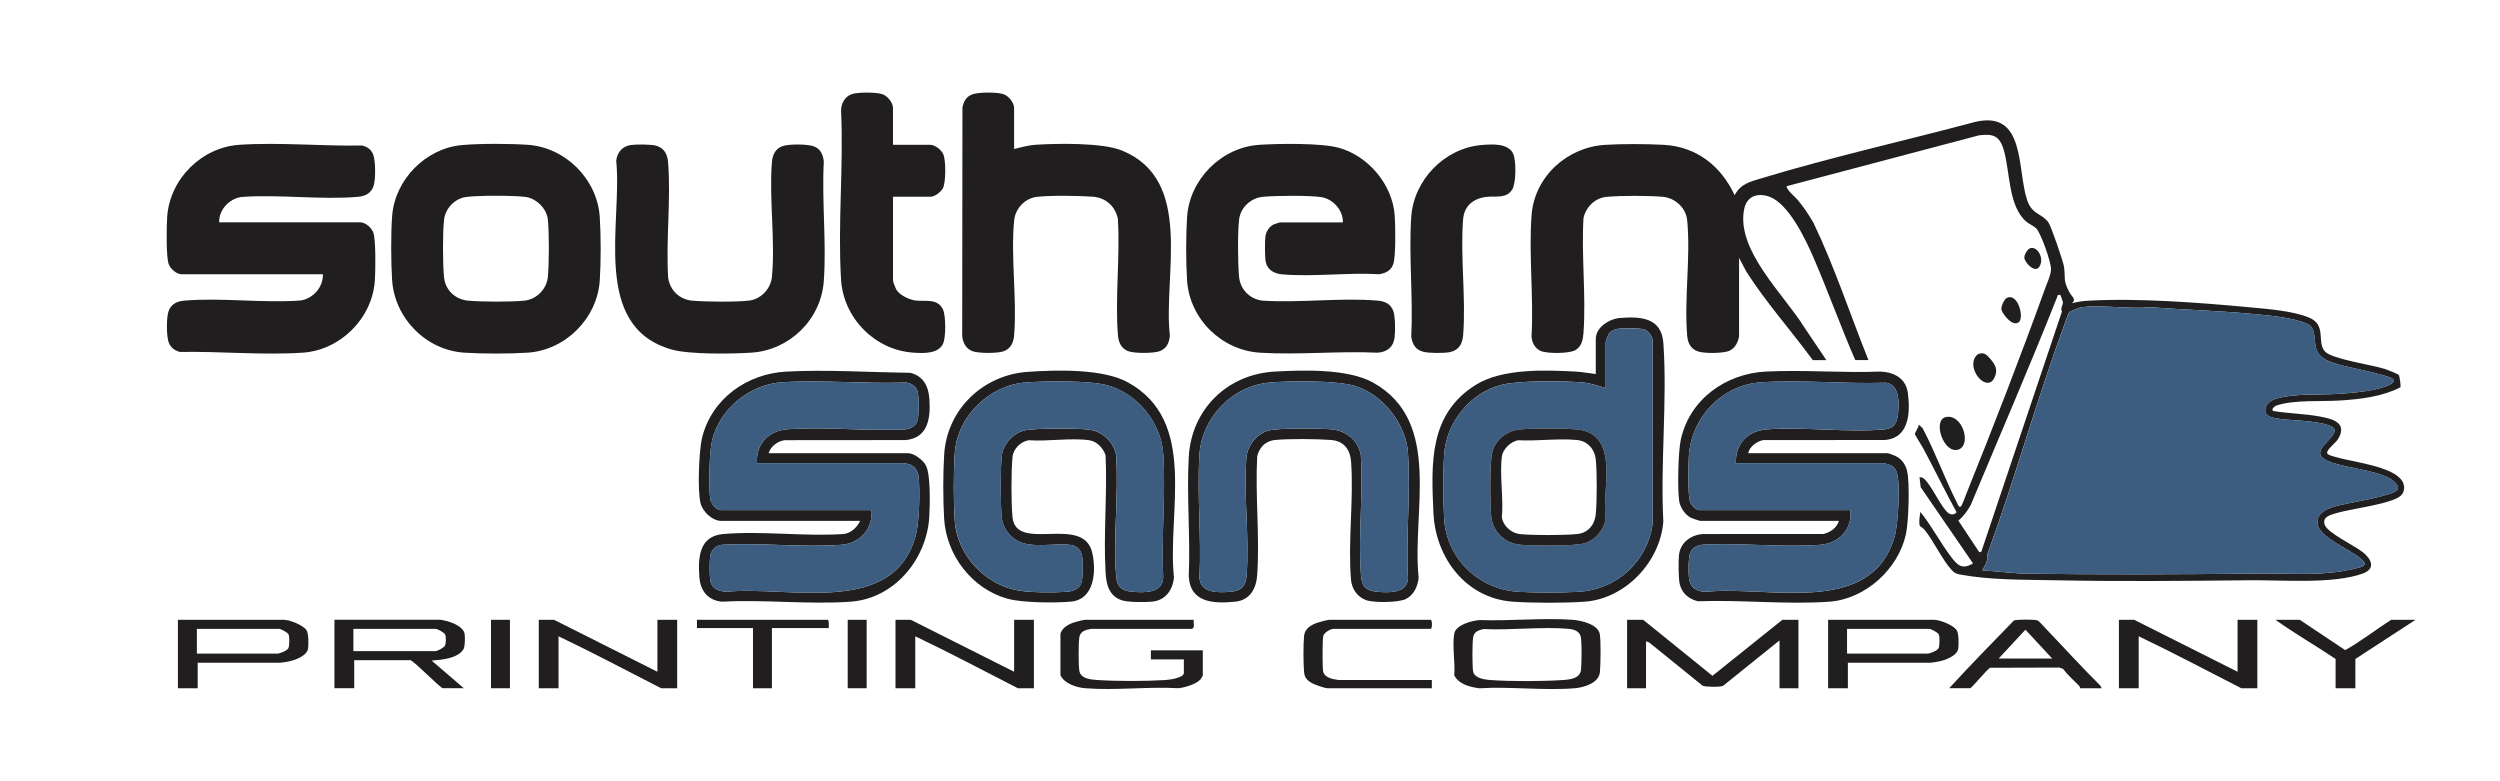 <svg version="1.0" preserveAspectRatio="xMidYMid meet" height="500" viewBox="0 0 1200 375" zoomAndPan="magnify" width="1600" xmlns:xlink="http://www.w3.org/1999/xlink" xmlns="http://www.w3.org/2000/svg"><path fill-rule="nonzero" fill-opacity="1" d="M 834.781 161.148 C 834.453 163.953 832.984 166.906 830.398 168.242 C 827.531 169.707 818.438 169.707 815.32 168.77 C 811.664 167.664 810.18 164.844 809.852 161.184 C 808.336 143.57 811.582 123.25 809.852 105.754 C 809.258 99.766 804.086 95.016 798.188 94.473 C 791.398 93.863 778.102 93.863 771.312 94.473 C 765.66 94.984 761.391 99.156 760.074 104.598 C 759.004 122.641 761.375 142.117 760.059 159.996 C 759.828 163.145 759.137 166.312 756.234 168.043 C 753.336 169.773 742.508 169.855 739.395 168.391 C 736.711 167.117 735.391 164.48 735.129 161.578 C 736.199 142.613 733.762 122.18 735.145 103.379 C 736.527 84.578 752.414 70.59 770.52 69.52 C 778.824 69.023 790.309 69.059 798.629 69.52 C 814.383 70.395 826.098 79.695 832.625 93.68 C 835.574 88.137 840.301 87.148 845.789 85.484 C 879.336 75.34 914.27 67.555 948.145 58.504 C 972.434 52.812 968.098 81.328 973.023 96.039 C 975.414 103.164 980.176 102.371 983.258 106.773 C 984.574 108.637 990.441 125.723 990.754 128.215 C 991.465 133.871 990.18 134.414 993.309 140.27 C 994.379 142.281 996.852 143.699 994.562 145.547 C 997 144.887 999.703 144.492 1002.254 144.344 C 1026.512 142.977 1055.824 145.266 1080.176 147.527 C 1088.598 148.301 1100.41 149.227 1108.172 152.359 C 1117.02 155.938 1111.863 164.066 1115.965 168.703 C 1119.227 172.379 1138.883 175.184 1144.75 177.098 C 1145.805 177.441 1150.863 179.438 1151.359 179.984 C 1151.887 180.578 1152.496 185.391 1152.18 185.918 C 1143.301 190.438 1133.133 191.594 1123.281 192.238 C 1114.02 192.848 1101.184 191.758 1092.535 194.711 C 1091.727 194.992 1089.781 196.836 1091.332 197.316 C 1098.582 198.488 1106.062 198.57 1113.277 199.887 C 1119.012 200.945 1126.723 202.578 1122.605 210.18 C 1121.223 212.734 1118.09 214.469 1117.051 216.926 C 1116.461 218.328 1120 219.02 1121.105 219.367 C 1129.148 221.805 1148.605 223.703 1153.07 230.91 C 1154.391 233.039 1154.355 235.941 1152.543 237.77 C 1148.441 241.926 1128.176 244.219 1121.5 246.281 C 1118.734 247.137 1114.531 248.012 1115.867 251.906 C 1117.199 255.797 1130.348 261.98 1134.27 265.148 C 1138.191 268.312 1140.531 272.934 1134.223 275.258 C 1120.035 280.484 1095.633 278.359 1080.145 278.523 C 1048.82 278.852 1017.398 279.148 986.059 278.523 C 971.195 278.227 955.246 278.473 940.598 275.734 C 939 275.438 938.109 274.961 936.988 273.805 C 932.508 269.105 928.258 259.887 923.906 254.445 C 923.266 253.637 921.766 252.746 921.566 252.434 C 920.875 251.293 921.535 247.172 921.766 245.703 C 927.203 252.414 931.254 260.348 936.461 267.211 C 939.594 271.348 941.719 273.543 947.059 270.457 L 921.93 233.863 L 921.367 229.098 C 922.984 228.801 924.152 230.367 925.094 231.504 C 928.059 235.117 931.93 243.492 935.012 246.117 C 936.348 247.254 938.027 247.188 939.164 245.887 C 933.629 235.773 928.602 225.387 923.164 215.227 C 922.605 214.188 919.129 208.711 919.145 208.316 C 919.176 207.59 921.121 204.984 920.988 203.746 L 922.887 205.594 C 929.016 217.207 933.562 229.938 939.492 241.613 C 939.824 242.258 940.383 243.773 941.16 243.148 C 941.852 242.57 943.332 238.281 943.812 237.094 C 956.812 204.852 969.992 170.828 981.773 138.141 C 982.746 135.453 984.477 131.844 984.492 129.07 C 984.492 125.758 979.617 111.773 977.324 109.547 C 976.207 108.457 974.098 107.598 972.812 106.543 C 963.914 99.188 964.902 82.598 961.82 72.027 C 959.844 65.246 956.695 64.027 949.824 64.984 L 857.703 89.344 C 856.797 90.398 862.035 94.934 862.824 95.875 C 865.711 99.305 868.18 102.996 870.422 106.875 C 880.672 128.215 888.02 150.875 896.852 172.84 L 890.523 172.84 C 883.488 156.664 877.539 139.973 870.535 123.777 C 866.781 115.07 858.609 97.738 849.266 94.406 C 843.629 92.395 838.504 94.125 837.219 100.309 C 833.117 119.969 856.434 141.523 865.922 156.895 L 876.668 172.859 L 870.141 172.859 C 859.695 158.559 847.766 145.316 838.242 130.375 L 834.75 123.777 L 834.75 161.184 Z M 988.957 141.605 C 988.727 141.457 988.184 141.605 987.82 141.574 C 974.492 175.414 959.957 208.793 945.969 242.371 C 944.355 245.176 942.559 247.863 940.004 249.875 L 950.055 265.082 L 951.043 264.801 L 989.715 149.605 C 988.859 147.742 990.293 146.57 990.18 144.988 C 990.145 144.559 989.105 141.703 988.957 141.605 Z M 1148.703 181.996 C 1147.684 180.328 1126.262 176.09 1122.672 175.004 C 1118.801 173.832 1113.938 172.48 1112.191 168.473 C 1110.148 163.77 1112.406 157.52 1107.164 155.293 C 1100.195 152.344 1088.613 151.387 1080.949 150.66 C 1064.805 149.125 1048.508 148.73 1032.328 147.477 C 1021.879 148.449 1009.258 146.238 999.074 147.477 C 998.484 147.543 994.133 149.242 993.621 149.539 C 992.715 150.082 991.465 154.254 990.969 155.59 C 977.555 192.004 967.207 229.656 953.895 266.121 C 954.191 269.254 953.039 271.25 951.422 273.738 L 970.191 275.34 C 1007.926 275.867 1045.969 275.734 1083.688 275.309 C 1097.18 275.16 1111.895 276.344 1125.109 274.02 C 1127.234 273.641 1132.246 272.684 1134.008 271.844 C 1136.414 270.707 1134.074 268.941 1132.723 267.805 C 1127.812 263.68 1113.477 258.023 1112.457 251.672 C 1111.648 246.562 1116.312 244.449 1120.363 243.164 C 1125.422 241.562 1148.621 238.215 1150.684 235.117 C 1152.363 232.574 1147.039 229.426 1144.996 228.617 C 1136.84 225.387 1127.715 224.727 1119.473 222.102 C 1105.484 217.652 1121.27 210.922 1120.594 206.371 C 1120.215 203.832 1112.703 202.922 1110.512 202.578 C 1104.465 201.621 1096.504 201.816 1090.887 200.449 C 1084.773 198.965 1087.41 193.027 1091.777 191.625 C 1100.953 188.656 1112.801 189.68 1122.426 189.055 C 1128.816 188.641 1137.449 187.883 1143.5 186.004 C 1145.098 185.508 1149.973 184.141 1148.656 181.996 Z M 1148.703 181.996" fill="#211e1f"></path><path fill-rule="nonzero" fill-opacity="1" d="M 105.172 106.727 L 172.992 106.727 C 175.414 106.727 178.363 109.332 179.188 111.605 C 180.488 115.152 180.227 130.176 179.93 134.645 C 178.711 152.789 163.453 168.059 145.328 169.281 C 126.297 170.566 105.469 168.57 86.34 168.934 C 83.984 168.34 82.086 166.938 81.098 164.68 C 79.832 161.758 79.848 152.508 80.867 149.488 C 82.039 146.027 84.84 144.625 88.348 144.309 C 106.258 142.762 126.281 145.582 144.422 144.227 C 150.434 143.172 155.133 137.844 155 131.66 L 87.18 131.66 C 84.758 131.66 81.809 129.055 80.984 126.781 C 79.684 123.266 79.945 108.555 80.242 104.137 C 81.461 85.977 96.703 70.723 114.844 69.504 C 133.875 68.215 154.703 70.211 173.848 69.848 C 176.535 70.574 178.23 71.746 179.203 74.383 C 180.309 77.387 180.34 86.258 179.32 89.293 C 178.148 92.758 175.348 94.16 171.84 94.473 C 153.93 96.023 133.91 93.203 115.766 94.555 C 109.883 95.512 105.074 100.656 105.188 106.727 Z M 105.172 106.727" fill="#211e1f"></path><path fill-rule="nonzero" fill-opacity="1" d="M 644.57 106.727 C 644.801 100.984 639.855 95.512 634.305 94.637 C 628.422 93.715 612.586 93.91 606.391 94.438 C 600.527 94.949 595.484 99.438 594.773 105.371 C 594.035 111.754 594.148 126.137 594.727 132.652 C 595.254 138.785 599.621 143.355 605.648 144.277 C 623.66 145.516 643.598 142.762 661.375 144.309 C 664.902 144.605 667.688 146.008 668.855 149.488 C 669.746 152.129 669.762 159.02 669.418 161.906 C 668.855 166.574 665.891 168.898 661.375 169.297 C 642.824 168.406 623.23 170.434 604.793 169.297 C 586.355 168.156 571.031 153.102 569.797 134.664 C 569.219 126.004 569.219 112.812 569.797 104.152 C 571.016 86.012 586.273 70.738 604.398 69.52 C 613.691 68.891 634.059 68.594 642.574 70.922 C 656.797 74.812 668.379 88.602 669.465 103.379 C 669.797 107.832 670.059 123.266 668.758 126.797 C 667.59 129.961 665.266 131.02 662.117 131.629 C 647.059 130.738 630.348 132.965 615.488 131.695 C 611.797 131.379 608.387 129.699 607.562 125.773 C 607.082 123.465 607.117 116.141 607.379 113.684 C 607.645 111.227 609.176 108.785 611.336 107.746 C 611.664 107.582 614.152 106.758 614.301 106.758 L 644.555 106.758 Z M 644.57 106.727" fill="#211e1f"></path><path fill-rule="nonzero" fill-opacity="1" d="M 486.785 71.5 C 490.094 70.758 493.426 69.734 496.852 69.504 C 507.332 68.793 529.129 68.43 538.457 72.223 C 573.402 86.391 558.211 132.105 561.539 161.164 C 561.16 164.711 559.91 167.465 556.367 168.652 C 553.434 169.641 544.34 169.676 541.473 168.539 C 538.078 167.203 536.859 164.199 536.594 160.754 C 535.195 142.809 537.699 123.086 536.578 104.961 C 535.293 98.957 530.727 94.883 524.566 94.422 C 517.875 93.926 504.184 93.73 497.707 94.488 C 492.023 95.148 487.359 100.062 486.801 105.734 C 485.086 123.086 488.184 143.188 486.801 160.77 C 486.535 164.215 485.316 167.219 481.922 168.555 C 479.039 169.676 469.613 169.676 466.73 168.555 C 463.566 167.316 462.133 164.43 461.855 161.164 L 461.969 51.609 C 462.613 48.59 463.699 46.414 466.73 45.293 C 469.762 44.172 478.941 44.121 481.906 45.293 C 484.297 46.234 486.766 49.316 486.766 51.906 L 486.766 71.5 Z M 486.785 71.5" fill="#211e1f"></path><path fill-rule="nonzero" fill-opacity="1" d="M 221.75 69.633 C 230.449 68.859 244.52 68.91 253.285 69.504 C 271.426 70.723 286.668 85.977 287.887 104.137 C 288.465 112.793 288.465 125.988 287.887 134.645 C 286.668 152.836 271.461 168.059 253.285 169.281 C 244.637 169.855 231.453 169.855 222.805 169.281 C 204.383 168.043 189.32 152.641 188.199 134.25 C 187.672 125.574 187.59 112.383 188.219 103.758 C 189.504 86.258 204.281 71.184 221.75 69.633 Z M 223.711 94.555 C 218.32 95.281 213.789 99.996 213.164 105.371 C 212.438 111.625 212.504 126.695 213.129 133.031 C 213.758 139.363 218.652 143.801 224.781 144.328 C 231.469 144.902 245.047 144.969 251.688 144.309 C 257.473 143.734 262.383 138.836 262.957 133.031 C 263.582 126.648 263.648 111.656 262.957 105.324 C 262.383 99.996 257.305 95.098 252.035 94.488 C 246.133 93.797 229.527 93.762 223.711 94.555 Z M 223.711 94.555" fill="#211e1f"></path><path fill-rule="nonzero" fill-opacity="1" d="M 302.801 69.617 C 305.469 69.238 312.438 69.238 314.926 69.93 C 318.898 71.055 320.398 74.121 320.695 78.012 C 322.094 95.824 319.59 115.398 320.727 133.395 C 321.648 139.445 326.215 143.801 332.344 144.328 C 338.867 144.887 353.219 145.02 359.598 144.277 C 365.199 143.633 369.961 138.637 370.504 133.031 C 372.219 115.68 369.121 95.578 370.504 77.996 C 370.77 74.551 371.988 71.547 375.383 70.211 C 378.348 69.059 387.559 69.105 390.559 70.211 C 393.918 71.449 395.07 74.203 395.434 77.602 C 394.395 96.32 396.785 116.457 395.418 135.008 C 394.051 153.562 378.809 168.059 360.832 169.262 C 351.457 169.891 330.926 170.203 322.359 167.762 C 283.457 156.711 298.844 106.758 295.781 77.223 C 296.191 73.18 298.715 70.195 302.801 69.602 Z M 302.801 69.617" fill="#211e1f"></path><path fill-rule="nonzero" fill-opacity="1" d="M 428.652 69.52 L 446.645 69.52 C 448.836 69.52 451.918 72.008 452.793 74.055 C 454.059 77.039 454.043 87.266 452.676 90.184 C 451.785 92.082 448.688 94.438 446.645 94.438 L 428.652 94.438 L 428.652 134.613 C 428.652 135.355 429.773 138.191 430.219 138.984 C 431.699 141.59 436.332 143.801 439.23 144.211 C 443.812 144.871 449.809 143.008 452.527 148.316 C 454.078 151.336 454.078 161.957 452.66 164.992 C 450.336 169.973 443.02 169.594 438.309 169.262 C 419.871 168.008 404.844 152.641 403.707 134.234 C 402.074 107.781 404.973 79.68 403.707 53.059 C 403.805 49.562 405.469 46.379 408.879 45.176 C 411.73 44.172 420.973 44.188 423.773 45.293 C 426.164 46.234 428.637 49.316 428.637 51.906 L 428.637 69.52 Z M 428.652 69.52" fill="#211e1f"></path><path fill-rule="nonzero" fill-opacity="1" d="M 368.938 217.551 L 435.969 217.551 C 438.77 217.551 443.086 220.867 444.406 223.355 C 446.762 227.809 446.383 242.34 446.07 247.848 C 444.949 268.312 429.395 287.297 408.305 288.812 C 388.348 290.25 366.715 287.691 346.578 288.812 C 339.891 288.238 336.215 283.652 335.703 277.137 C 334.98 267.852 335.508 257.379 346.992 256.355 C 365.496 254.691 386.32 257.629 405.074 256.309 C 408.469 255.895 411.5 253.059 412.836 250.023 L 346.199 250.023 C 341.934 250.023 337.402 245.719 336.312 241.711 C 334.699 235.84 335.473 216.168 337.039 209.965 C 341.703 191.281 358.641 179.355 377.441 178.367 C 396.801 177.344 417.613 178.695 436.988 178.961 C 443.086 180.461 445.641 185.277 446.086 191.23 C 446.762 200.27 445.707 210.148 434.797 211.234 L 376.715 211.285 C 373.387 211.68 369.844 214.238 368.957 217.566 Z M 363.402 222.301 C 362.629 213.266 369.02 206.715 377.82 206.059 C 396.176 204.688 416.246 207.113 434.781 206.074 C 437.367 205.645 439.379 204.656 440.301 202.098 C 441.223 199.543 441.309 189.762 440.188 187.191 C 439.23 185.031 437.254 184.141 435.078 183.594 C 415.555 184.336 394.84 182.273 375.449 183.48 C 359.977 184.453 345.59 196.113 341.852 211.203 C 340.449 216.875 340.105 233.598 340.895 239.469 C 341.176 241.516 343.711 244.848 345.805 244.848 L 418.371 244.848 C 418.996 253.785 412.867 260.793 403.953 261.488 C 385.516 262.922 365.23 260.383 346.598 261.488 C 343.5 261.816 341.207 264.125 340.863 267.227 C 340.582 269.648 340.566 275.883 340.895 278.273 C 341.488 282.562 344.684 283.75 348.555 284.062 C 378.184 280.98 429.148 296.434 439.609 256.82 C 441.273 250.52 441.719 234.969 440.879 228.469 C 440.566 226.012 438.949 223.703 436.578 222.879 C 436.297 222.781 434.141 222.301 433.992 222.301 Z M 363.402 222.301" fill="#211e1f"></path><path fill-rule="nonzero" fill-opacity="1" d="M 839.133 217.551 L 906.16 217.551 C 906.492 217.551 909.145 218.543 909.672 218.789 C 912.586 220.156 914.547 222.664 915.34 225.781 C 916.789 231.473 916.164 250.32 914.859 256.34 C 911.254 273.129 895.383 287.559 878.102 288.812 C 857.766 290.281 835.523 287.824 814.992 288.617 C 810.758 287.559 807.496 284.973 806.344 280.648 C 805.602 277.914 805.602 269.418 805.914 266.418 C 806.555 260.449 811.516 256.836 817.199 256.34 L 875.301 256.309 C 878.527 255.551 881.742 253.34 882.648 250.008 L 816.016 250.008 C 815.719 250.008 812.074 248.754 811.582 248.508 C 808.879 247.137 806.492 243.594 806.027 240.609 C 805.121 234.754 805.52 216.844 806.77 211.07 C 811.004 191.676 828.324 179.324 847.633 178.352 C 865.691 177.441 884.492 179.074 902.633 178.352 C 909.125 178.629 914.828 181.598 915.766 188.559 C 917.035 197.895 916.461 210.379 904.594 211.203 L 846.496 211.234 C 843.496 211.633 839.676 214.449 839.148 217.535 Z M 815.602 244.863 L 888.168 244.863 C 889.207 254.031 882.664 260.828 873.75 261.504 C 855.395 262.871 835.324 260.449 816.789 261.488 C 814.352 261.801 812.125 263.07 811.254 265.445 C 810.379 267.82 810.395 274.895 810.707 277.484 C 811.27 282.102 814.352 283.98 818.75 284.082 C 848.344 280.898 898.137 296.434 909.406 257.629 C 911.137 251.656 912.273 232.328 910.445 226.738 C 910 225.367 908.863 223.902 907.543 223.309 C 907.102 223.109 904.48 222.316 904.184 222.316 L 833.199 222.316 C 833.02 212.77 839 206.734 848.41 206.074 C 866.484 204.82 886.75 207.723 904.594 206.105 C 909.094 205.695 910.641 202.922 911.055 198.719 C 911.566 193.523 911.961 184.551 905.188 183.711 C 885.629 184.387 864.637 182.211 845.246 183.512 C 826.461 184.781 811.828 200.332 810.641 218.938 C 810.379 223.16 810.082 237.574 811.254 240.922 C 811.828 242.555 813.953 244.551 815.602 244.879 Z M 815.602 244.863" fill="#211e1f"></path><path fill-rule="nonzero" fill-opacity="1" d="M 493.426 178.48 C 507.066 177.543 529.23 176.914 541.223 183.445 C 575.281 201.984 560.172 245.738 563.5 277.121 C 562.957 283.223 559.43 288.172 553.023 288.797 C 549.66 289.129 541.324 289.145 538.324 288.09 C 532.277 285.945 531.023 280.586 530.68 274.762 C 529.59 256.422 531.551 237.012 530.68 218.559 C 529.609 215.16 526.512 211.828 522.887 211.316 C 514.121 210.062 502.848 211.961 493.836 211.316 C 490.012 211.863 486.371 215.426 486.008 219.316 C 485.352 226.258 485.332 241.332 486.008 248.242 C 487.707 265.559 520.051 246.676 524.285 265.344 C 526.297 274.219 525.391 287.809 513.922 288.797 C 506.277 289.457 490.871 289.375 483.652 287.395 C 466.617 282.711 454.227 266.516 453.188 249.02 C 452.645 240.016 452.625 227.117 453.203 218.129 C 454.605 196.344 471.938 179.934 493.457 178.465 Z M 491.844 183.629 C 474.641 185.145 459.547 199.938 458.293 217.336 C 457.637 226.441 457.637 241.117 458.293 250.223 C 459.48 266.68 473.289 281.113 489.453 283.551 C 495.418 284.461 505.816 284.543 511.895 284.062 C 514.48 283.867 517.383 283.059 518.715 280.602 C 519.938 278.34 519.852 271.168 519.605 268.414 C 519.277 264.52 517.578 261.965 513.461 261.504 C 505.371 260.598 494.906 263.547 487.672 259.211 C 483.965 256.969 481.199 252.648 480.82 248.262 C 480.191 240.988 480.125 226.16 480.836 218.953 C 481.379 213.461 485.977 208.281 491.184 206.75 C 495.848 205.398 516.988 205.578 522.441 206.188 C 528.934 206.93 534.402 211.828 535.688 218.262 C 537.09 237.176 534.172 258.055 535.77 276.758 C 536.184 281.605 538.441 283.551 543.152 284.016 C 548.902 284.574 558.145 284.938 558.344 277.152 C 557.34 257.727 559.629 237.027 558.344 217.75 C 557.34 202.793 545.84 188.805 531.438 184.914 C 522.805 182.59 501.152 182.82 491.809 183.645 Z M 491.844 183.629" fill="#211e1f"></path><path fill-rule="nonzero" fill-opacity="1" d="M 710.922 69.633 C 715.832 69.207 723.875 68.547 726.312 73.773 C 727.828 77.008 727.777 87.824 725.883 90.941 C 723.133 95.477 717.809 94.012 713.609 94.488 C 707.23 95.23 702.801 98.758 702.289 105.324 C 700.887 123.133 703.707 142.957 702.32 160.77 C 701.992 164.992 700.312 168.125 695.93 169.016 C 693.16 169.578 685.844 169.578 683.16 168.852 C 679.387 167.844 677.934 165.238 677.406 161.543 C 678.348 142.777 676.141 122.754 677.391 104.137 C 678.578 86.457 693.277 71.203 710.938 69.633 Z M 710.922 69.633" fill="#211e1f"></path><path fill-rule="nonzero" fill-opacity="1" d="M 605.965 214.137 C 604.762 215.406 603.641 217.566 603.441 219.332 C 602.469 237.82 604.727 257.609 603.457 275.949 C 603.016 282.449 600.062 288.07 592.961 288.797 C 582.613 289.852 571.082 289.406 570.602 276.348 C 571.426 257.594 569.547 237.969 570.602 219.316 C 571.887 196.426 589.141 179.602 611.93 178.352 C 625.754 177.59 647.125 176.914 659.199 183.711 C 692.648 202.477 677.574 245.934 680.949 277.137 C 680.621 281.293 678.66 285.68 674.754 287.559 C 671.18 289.277 659.43 289.391 655.742 288.07 C 651.555 286.586 648.871 282.711 648.492 278.309 C 646.926 260.234 649.844 239.898 648.523 221.676 C 648.094 215.703 645.047 211.648 638.836 211.188 C 631.898 210.676 618.75 210.527 611.93 211.203 C 609.738 211.418 607.445 212.523 605.93 214.105 Z M 609.293 183.629 C 591.547 185.195 576.883 200.383 575.742 218.129 C 574.523 237.324 576.715 257.809 575.742 277.137 C 576.09 284.855 584.789 284.527 590.605 284.062 C 595.449 283.684 597.891 281.707 598.316 276.742 C 599.883 258.535 596.852 238 598.285 219.711 C 598.746 213.973 603.098 208.367 608.648 206.734 C 613.527 205.316 633.02 205.613 638.852 206.059 C 646.02 206.602 651.719 211.121 653.172 218.246 C 654.457 237.012 651.801 257.363 653.254 275.949 C 653.68 281.41 655.461 283.535 660.98 284.047 C 666.5 284.559 675.531 284.906 675.828 277.531 C 674.773 257.859 677.16 236.848 675.828 217.336 C 674.871 203.434 663.781 189.418 650.5 185.293 C 641.637 182.539 618.98 182.77 609.293 183.629 Z M 609.293 183.629" fill="#211e1f"></path><path fill-rule="nonzero" fill-opacity="1" d="M 765.973 179.555 L 765.973 162.73 C 765.973 157.027 772.516 153.035 777.621 152.621 C 787.691 151.832 797.559 152.492 798.418 164.695 C 800.344 192.367 796.934 222.285 798.398 250.207 C 797.016 269.582 780.242 287.41 760.652 288.812 C 751.062 289.508 735.836 289.473 726.215 288.812 C 703.707 287.262 689.043 267.77 688.051 246.266 C 686.965 222.336 685.844 198.734 708.434 184.684 C 721.105 176.801 741.586 177.574 756.301 178.352 C 759.48 178.516 762.809 179.176 765.973 179.555 Z M 770.719 186.281 C 766.93 185.094 763.055 183.809 759.051 183.512 C 749.926 182.836 729.129 182.57 720.727 184.715 C 705.734 188.543 694.23 202.676 693.191 218.113 C 692.602 226.969 692.648 240.129 693.191 249.02 C 694.363 268.035 709.719 282.844 728.586 284.047 C 737.105 284.59 749.348 284.559 757.883 284.047 C 776.09 282.961 790.82 269.469 793.258 251.375 L 793.227 163.145 C 792.914 160.867 791.051 158.609 788.844 158.031 C 786.637 157.453 779.254 157.504 776.848 157.77 C 775.512 157.918 773.422 158.758 772.531 159.781 C 771.953 160.441 770.719 163.539 770.719 164.301 Z M 770.719 186.281" fill="#211e1f"></path><path fill-rule="nonzero" fill-opacity="1" d="M 863.254 297.504 L 863.254 330.355 L 854.16 330.355 L 854.16 307.398 L 827.086 329.188 C 825.883 329.879 818.52 329.781 817.234 329.121 L 791.645 308.422 L 790.094 307.797 L 790.094 330.355 L 781 330.355 L 781 297.504 L 788.711 297.504 L 821.98 324.387 L 855.543 297.504 Z M 863.254 297.504" fill="#211e1f"></path><path fill-rule="nonzero" fill-opacity="1" d="M 211.352 297.504 C 214.895 297.867 222.539 300.242 223.035 304.414 C 223.23 306.129 223.266 310.387 222.406 311.723 C 219.672 316.09 211.812 316.734 207.199 317.082 L 222.621 330.34 L 212.539 330.34 C 211.516 330.34 199.406 318.039 197.113 316.883 L 170.027 316.883 L 170.027 330.34 L 160.535 330.34 L 160.535 297.488 L 211.352 297.488 Z M 169.633 312.547 L 208.977 312.547 C 209.934 312.547 213.016 310.914 213.543 309.988 C 214.102 309.016 214.152 305.684 213.707 304.629 C 213.262 303.574 209.984 301.844 208.977 301.844 L 169.633 301.844 Z M 169.633 312.547" fill="#211e1f"></path><path fill-rule="nonzero" fill-opacity="1" d="M 710.133 297.621 C 724.664 298.164 740.301 296.5 754.719 297.488 C 758.738 297.77 767.176 299.598 767.918 304.465 C 768.461 308.027 768.312 318.863 767.949 322.656 C 767.457 327.852 760.336 329.996 755.871 330.355 C 741.141 331.562 724.879 329.465 710 330.375 C 705.52 329.746 700.211 328.492 698.039 324.141 C 698.547 318.137 697.016 309.859 698.039 304.133 C 698.797 299.895 706.457 297.934 710.133 297.637 Z M 712.094 301.957 C 709.605 302.484 707.48 303.262 707.082 306.047 C 706.688 308.836 706.641 319.473 707.082 322.211 C 707.594 325.477 712.422 326.199 715.156 326.398 C 724.879 327.125 740.633 327.074 750.387 326.398 C 753.812 326.168 758.508 325.59 758.887 321.453 C 759.199 318.004 759.301 309.348 758.84 306.031 C 758.41 302.949 755.512 302.059 752.758 301.824 C 739.824 300.723 725.227 302.602 712.109 301.941 Z M 712.094 301.957" fill="#211e1f"></path><path fill-rule="nonzero" fill-opacity="1" d="M 315.555 322.441 L 315.555 297.504 L 325.043 297.504 L 325.043 330.355 L 317.332 330.355 C 300.953 321.996 284.707 313.32 268.098 305.422 L 268.098 330.355 L 258.609 330.355 L 258.609 297.504 L 265.922 297.504 Z M 315.555 322.441" fill="#211e1f"></path><path fill-rule="nonzero" fill-opacity="1" d="M 486.785 322.441 L 486.785 297.504 L 496.273 297.504 L 496.273 330.355 L 488.562 330.355 C 472.184 321.996 455.938 313.32 439.328 305.422 L 439.328 330.355 L 429.84 330.355 L 429.84 297.504 L 437.156 297.504 Z M 486.785 322.441" fill="#211e1f"></path><path fill-rule="nonzero" fill-opacity="1" d="M 1074.031 322.441 L 1074.031 297.504 L 1083.52 297.504 L 1083.52 330.355 L 1075.809 330.355 C 1059.43 321.996 1043.184 313.32 1026.574 305.422 L 1026.574 330.355 L 1017.086 330.355 L 1017.086 297.504 L 1024.402 297.504 Z M 1074.031 322.441" fill="#211e1f"></path><path fill-rule="nonzero" fill-opacity="1" d="M 572.992 297.504 C 572.762 298.793 573.734 301.547 572.004 301.859 L 523.758 301.859 C 521.32 302.238 518.602 302.965 518.105 305.719 C 517.613 308.473 517.66 319.043 518.059 321.812 C 518.633 325.887 523.609 326.199 526.906 326.414 C 536.25 327.027 550.023 327.008 559.367 326.414 C 561.113 326.301 568.246 325.441 568.246 323.035 L 568.246 316.504 L 552.43 316.504 L 552.43 312.148 L 577.344 312.148 L 577.344 324.223 C 577.344 324.336 576.371 325.969 576.156 326.199 C 574.195 328.363 568.543 330.094 565.66 330.34 C 551.145 329.5 535.324 331.496 520.973 330.355 C 516.691 330.027 510.988 328.195 509.012 324.125 L 509.012 304.117 C 510 301.035 513.246 299.434 516.129 298.578 C 517.152 298.262 520.117 297.504 520.992 297.504 Z M 572.992 297.504" fill="#211e1f"></path><path fill-rule="nonzero" fill-opacity="1" d="M 94.891 318.086 L 94.891 330.355 L 85.398 330.355 L 85.398 297.504 L 136.215 297.504 C 139.066 297.504 145.41 300.012 147.09 302.453 C 148.176 304.035 148.129 309.133 147.898 311.176 C 147.469 314.855 141.52 316.934 138.422 317.527 C 137.684 317.66 135.16 318.105 134.648 318.105 L 94.906 318.105 Z M 94.496 313.734 L 133.051 313.734 C 134.289 313.734 137.746 312.363 138.406 311.176 C 138.969 310.203 139.016 305.684 138.57 304.629 C 138.125 303.574 134.848 301.844 133.844 301.844 L 94.496 301.844 Z M 94.496 313.734" fill="#211e1f"></path><path fill-rule="nonzero" fill-opacity="1" d="M 886.98 318.086 L 886.98 330.355 L 877.492 330.355 L 877.492 297.504 L 928.305 297.504 C 931.156 297.504 937.5 300.012 939.18 302.453 C 940.27 304.035 940.219 309.133 939.988 311.176 C 939.559 314.855 933.613 316.934 930.516 317.527 C 929.773 317.66 927.25 318.105 926.742 318.105 L 886.996 318.105 Z M 886.586 313.734 L 925.145 313.734 C 926.379 313.734 929.84 312.363 930.496 311.176 C 931.059 310.203 931.105 305.684 930.664 304.629 C 930.219 303.574 926.938 301.844 925.934 301.844 L 886.586 301.844 Z M 886.586 313.734" fill="#211e1f"></path><path fill-rule="nonzero" fill-opacity="1" d="M 1008.781 330.355 L 998.5 330.355 C 998.5 330.355 998.383 329.633 997.938 329.152 C 995.336 326.48 992.484 324.039 990.227 321.023 L 988.449 320.43 L 955.277 320.527 C 953.68 321.336 946.398 330.34 945.707 330.34 L 935.621 330.34 C 945.691 319.289 956.234 308.621 966.648 297.867 C 967.719 297.258 977.062 297.242 978.168 297.867 C 978.809 298.23 981.164 300.871 981.906 301.645 C 990.688 310.797 999.191 320.215 1008.203 329.152 L 1008.797 330.34 Z M 985.055 316.109 L 972.203 302.254 L 959.348 316.109 Z M 985.055 316.109" fill="#211e1f"></path><path fill-rule="nonzero" fill-opacity="1" d="M 687.277 326.398 L 687.277 330.355 L 637.254 330.355 C 635.805 330.355 630.91 328.609 629.527 327.801 C 627.367 326.531 626.195 325.195 625.965 322.656 C 625.57 318.383 625.555 309.461 625.965 305.207 C 626.297 301.711 629.293 299.961 632.328 298.906 C 633.316 298.559 637.238 297.504 638.043 297.504 L 686.684 297.504 C 687.559 297.504 687.559 301.859 686.684 301.859 L 640.02 301.859 C 638.59 301.859 635.523 303.688 635.16 305.305 C 634.715 307.285 634.75 320.016 635.094 322.227 C 635.406 324.223 637.617 325.359 639.395 325.84 C 639.773 325.938 642.195 326.398 642.395 326.398 Z M 687.277 326.398" fill="#211e1f"></path><path fill-rule="nonzero" fill-opacity="1" d="M 1159.449 297.504 L 1130.578 316.305 L 1130.578 330.355 L 1121.09 330.355 L 1121.09 316.305 C 1111.566 309.906 1101.547 304.168 1092.223 297.504 L 1103.887 297.504 L 1125.703 312.066 C 1133.348 307.762 1140.352 302.207 1147.781 297.504 Z M 1159.449 297.504" fill="#211e1f"></path><path fill-rule="nonzero" fill-opacity="1" d="M 397.809 301.465 L 370.52 301.465 L 370.52 330.355 L 361.426 330.355 L 361.426 301.465 L 334.535 301.465 L 334.535 297.504 L 397.215 297.504 C 398.086 297.504 397.773 300.723 397.809 301.465 Z M 397.809 301.465" fill="#211e1f"></path><path fill-rule="nonzero" fill-opacity="1" d="M 235.672 297.504 L 244.766 297.504 L 244.766 330.355 L 235.672 330.355 Z M 235.672 297.504" fill="#211e1f"></path><path fill-rule="nonzero" fill-opacity="1" d="M 406.902 297.504 L 415.996 297.504 L 415.996 330.355 L 406.902 330.355 Z M 406.902 297.504" fill="#211e1f"></path><path fill-rule="nonzero" fill-opacity="1" d="M 933.926 200.219 C 942.047 198.371 946.531 213.727 939.988 215.805 C 932.918 218.031 927.5 201.688 933.926 200.219 Z M 933.926 200.219" fill="#211e1f"></path><path fill-rule="nonzero" fill-opacity="1" d="M 950.137 169.742 C 952.527 169.195 953.531 170.234 954.984 171.852 C 957.684 174.855 959.316 177.59 957.191 181.566 C 953.781 187.949 945.426 178.926 947.504 172.66 C 947.898 171.488 948.871 170.039 950.137 169.758 Z M 950.137 169.742" fill="#211e1f"></path><path fill-rule="nonzero" fill-opacity="1" d="M 969.137 154.52 C 966.238 157.242 961.391 151.008 960.699 148.699 C 960.289 147.328 962.051 143.535 963.305 142.957 C 968.578 140.535 971.641 152.16 969.137 154.52 Z M 969.137 154.52" fill="#211e1f"></path><path fill-rule="nonzero" fill-opacity="1" d="M 974.672 119.062 C 978.496 118.254 981.609 125.031 978.512 128.477 C 976.418 130.805 971.988 126.102 971.691 123.859 C 971.492 122.441 973.238 119.375 974.672 119.078 Z M 974.672 119.062" fill="#211e1f"></path><path fill-rule="nonzero" fill-opacity="1" d="M 1148.703 181.996 C 1150.008 184.141 1145.145 185.508 1143.547 186.004 C 1137.5 187.883 1128.867 188.641 1122.473 189.055 C 1112.852 189.68 1101.004 188.641 1091.824 191.625 C 1087.477 193.027 1084.824 198.98 1090.938 200.449 C 1096.555 201.816 1104.512 201.605 1110.559 202.578 C 1112.75 202.922 1120.25 203.832 1120.645 206.371 C 1121.32 210.938 1105.535 217.652 1119.523 222.102 C 1127.762 224.727 1136.891 225.387 1145.047 228.617 C 1147.09 229.426 1152.414 232.574 1150.73 235.117 C 1148.672 238.234 1125.473 241.562 1120.414 243.164 C 1116.359 244.449 1111.68 246.562 1112.504 251.672 C 1113.527 258.039 1127.859 263.695 1132.77 267.805 C 1134.121 268.926 1136.445 270.707 1134.059 271.844 C 1132.293 272.668 1127.27 273.641 1125.16 274.02 C 1111.945 276.348 1097.23 275.16 1083.734 275.309 C 1046.02 275.734 1007.973 275.867 970.242 275.34 L 951.473 273.738 C 953.07 271.25 954.227 269.238 953.945 266.121 C 967.258 229.656 977.605 192.004 991.02 155.59 C 991.512 154.254 992.766 150.082 993.672 149.539 C 994.184 149.242 998.531 147.543 999.125 147.477 C 1009.293 146.238 1021.93 148.434 1032.375 147.477 C 1048.555 148.73 1064.836 149.125 1081 150.66 C 1088.66 151.387 1100.246 152.344 1107.215 155.293 C 1112.453 157.504 1110.199 163.77 1112.242 168.473 C 1113.988 172.48 1118.848 173.832 1122.719 175.004 C 1126.312 176.074 1147.734 180.328 1148.754 181.996 Z M 1148.703 181.996" fill="#3c5d7f"></path><path fill-rule="nonzero" fill-opacity="1" d="M 363.402 222.301 L 433.992 222.301 C 434.121 222.301 436.297 222.797 436.578 222.879 C 438.969 223.703 440.566 226.012 440.879 228.469 C 441.719 234.984 441.273 250.52 439.609 256.82 C 429.148 296.418 378.184 280.98 348.555 284.062 C 344.684 283.766 341.473 282.578 340.895 278.273 C 340.566 275.883 340.582 269.648 340.863 267.227 C 341.207 264.125 343.5 261.816 346.598 261.488 C 365.23 260.398 385.516 262.938 403.953 261.488 C 412.867 260.793 418.996 253.801 418.371 244.848 L 345.805 244.848 C 343.711 244.848 341.176 241.516 340.895 239.469 C 340.105 233.582 340.434 216.875 341.852 211.203 C 345.59 196.113 359.977 184.453 375.449 183.48 C 394.84 182.258 415.555 184.336 435.078 183.594 C 437.27 184.141 439.246 185.031 440.188 187.191 C 441.309 189.762 441.273 199.445 440.301 202.098 C 439.328 204.754 437.352 205.645 434.781 206.074 C 416.246 207.113 396.176 204.688 377.82 206.059 C 369.02 206.715 362.629 213.266 363.402 222.301 Z M 363.402 222.301" fill="#3c5d7f"></path><path fill-rule="nonzero" fill-opacity="1" d="M 815.602 244.863 C 813.953 244.531 811.828 242.535 811.254 240.906 C 810.082 237.555 810.363 223.141 810.645 218.922 C 811.828 200.316 826.461 184.766 845.246 183.496 C 864.637 182.191 885.648 184.352 905.188 183.695 C 911.945 184.535 911.551 193.508 911.055 198.703 C 910.645 202.906 909.094 205.676 904.594 206.09 C 886.75 207.707 866.484 204.805 848.41 206.059 C 839 206.715 833.02 212.754 833.199 222.301 L 904.184 222.301 C 904.48 222.301 907.102 223.078 907.547 223.289 C 908.863 223.883 910 225.367 910.445 226.723 C 912.273 232.312 911.152 251.641 909.406 257.609 C 898.137 296.418 848.324 280.883 818.75 284.062 C 814.332 283.98 811.27 282.086 810.707 277.469 C 810.395 274.879 810.41 267.754 811.254 265.43 C 812.094 263.102 814.352 261.785 816.789 261.469 C 835.324 260.43 855.395 262.855 873.75 261.488 C 882.664 260.809 889.207 254.016 888.168 244.848 L 815.602 244.848 Z M 815.602 244.863" fill="#3c5d7f"></path><path fill-rule="nonzero" fill-opacity="1" d="M 491.844 183.629 C 501.184 182.805 522.836 182.57 531.469 184.898 C 545.871 188.789 557.371 202.773 558.379 217.734 C 559.664 237.012 557.371 257.711 558.379 277.137 C 558.18 284.922 548.938 284.559 543.184 283.996 C 538.473 283.535 536.215 281.59 535.805 276.742 C 534.203 258.055 537.121 237.176 535.723 218.246 C 534.418 211.812 528.949 206.914 522.473 206.172 C 517.02 205.547 495.879 205.363 491.215 206.734 C 485.992 208.25 481.41 213.445 480.867 218.938 C 480.16 226.145 480.227 240.969 480.852 248.242 C 481.23 252.629 484 256.949 487.707 259.195 C 494.941 263.547 505.402 260.578 513.492 261.488 C 517.598 261.949 519.309 264.504 519.641 268.398 C 519.871 271.152 519.953 278.324 518.75 280.586 C 517.43 283.059 514.531 283.848 511.93 284.047 C 505.848 284.527 495.449 284.426 489.484 283.535 C 473.305 281.094 459.516 266.664 458.328 250.207 C 457.668 241.102 457.668 226.426 458.328 217.32 C 459.578 199.922 474.672 185.129 491.875 183.609 Z M 491.844 183.629" fill="#3c5d7f"></path><path fill-rule="nonzero" fill-opacity="1" d="M 609.293 183.629 C 618.98 182.77 641.652 182.539 650.5 185.293 C 663.766 189.418 674.871 203.449 675.828 217.336 C 677.16 236.848 674.773 257.859 675.828 277.531 C 675.531 284.906 666.434 284.543 660.98 284.047 C 655.527 283.551 653.68 281.41 653.254 275.949 C 651.801 257.379 654.457 237.012 653.172 218.246 C 651.719 211.121 646.02 206.586 638.852 206.059 C 633.02 205.629 613.543 205.316 608.648 206.734 C 603.098 208.348 598.73 213.957 598.285 219.711 C 596.836 238 599.883 258.535 598.316 276.742 C 597.891 281.723 595.449 283.684 590.605 284.062 C 584.789 284.527 576.09 284.855 575.742 277.137 C 576.715 257.809 574.523 237.324 575.742 218.129 C 576.883 200.383 591.547 185.211 609.293 183.629 Z M 609.293 183.629" fill="#3c5d7f"></path><path fill-rule="nonzero" fill-opacity="1" d="M 770.719 186.281 L 770.719 164.316 C 770.719 163.539 771.953 160.457 772.531 159.797 C 773.422 158.773 775.512 157.934 776.848 157.785 C 779.238 157.52 786.668 157.488 788.844 158.047 C 791.02 158.609 792.93 160.887 793.227 163.16 L 793.258 251.395 C 790.82 269.484 776.09 282.977 757.883 284.062 C 749.348 284.574 737.105 284.609 728.586 284.062 C 709.719 282.859 694.363 268.051 693.191 249.035 C 692.648 240.145 692.602 226.984 693.191 218.129 C 694.23 202.691 705.715 188.559 720.727 184.734 C 729.129 182.59 749.926 182.852 759.051 183.527 C 763.055 183.824 766.93 185.113 770.719 186.301 Z M 729.113 206.188 C 723.164 206.863 717.746 211.203 716.262 217.074 C 714.961 222.234 715.273 241.465 715.734 247.453 C 716.344 255.137 722.16 260.809 729.789 261.488 C 735.406 261.98 755.625 262.211 760.355 260.828 C 765.66 259.277 769.812 254.492 770.719 249.035 C 768.742 236.156 777.195 210.906 759.727 206.586 C 754.754 205.348 734.699 205.547 729.098 206.188 Z M 729.113 206.188" fill="#3c5d7f"></path><path fill-rule="nonzero" fill-opacity="1" d="M 729.113 206.188 C 734.715 205.547 754.754 205.348 759.746 206.586 C 777.195 210.891 768.742 236.156 770.734 249.035 C 769.828 254.492 765.676 259.293 760.371 260.828 C 755.641 262.211 735.426 261.98 729.805 261.488 C 722.176 260.809 716.344 255.137 715.75 247.453 C 715.273 241.465 714.977 222.234 716.277 217.074 C 717.762 211.188 723.164 206.863 729.129 206.188 Z M 728.703 211.316 C 725.309 211.863 721.402 215.508 720.926 218.969 C 719.723 227.809 721.75 239.105 720.891 248.227 C 721.352 252.266 725.438 255.91 729.395 256.34 C 735.723 257.016 750.699 256.969 757.074 256.34 C 762.332 255.812 765.562 251.773 765.988 246.66 C 766.551 240.145 766.617 226.984 765.973 220.52 C 765.496 215.656 762.035 211.715 757.074 211.219 C 748.176 210.328 737.766 211.797 728.703 211.316 Z M 728.703 211.316" fill="#211e1f"></path></svg>